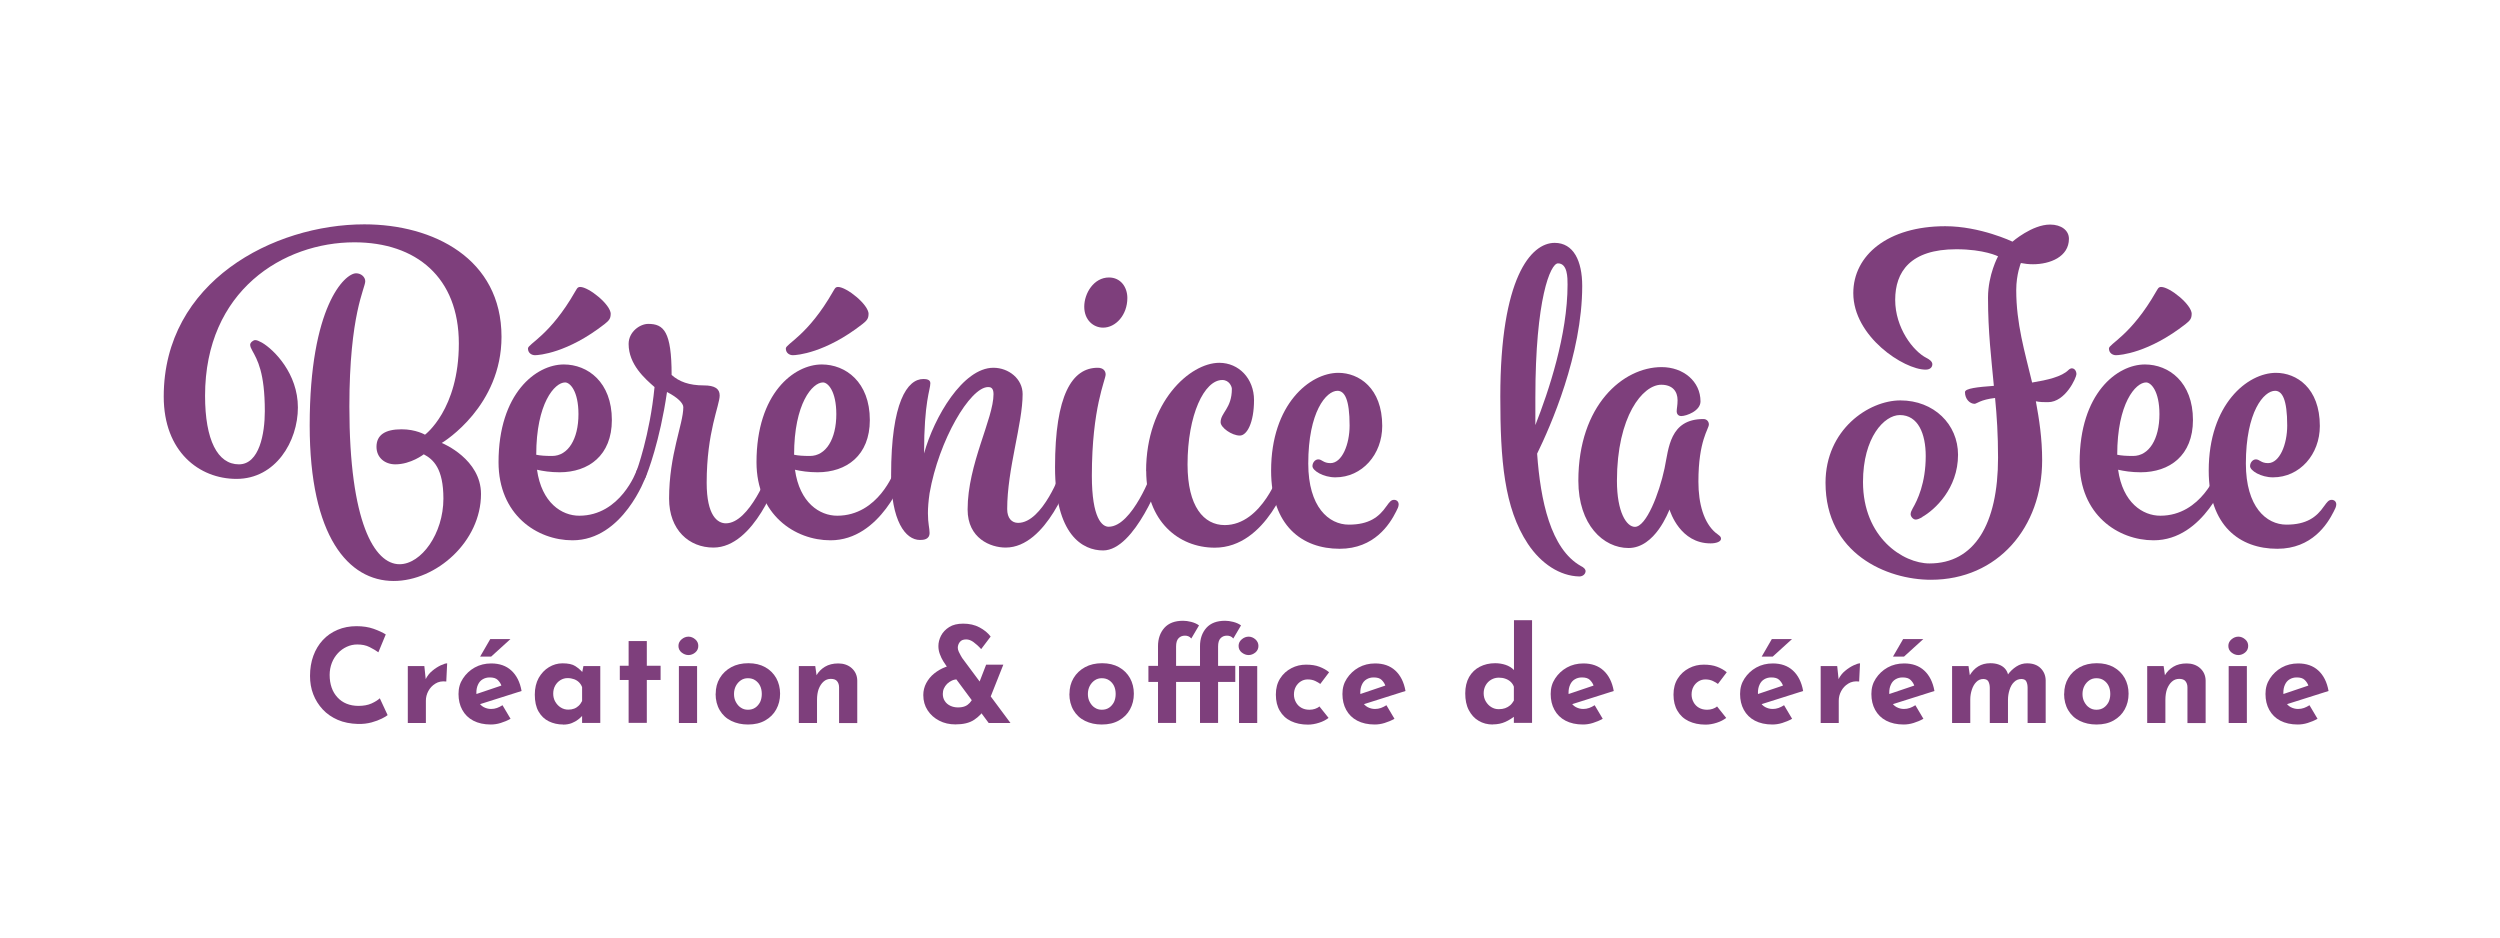 <?xml version="1.0" encoding="UTF-8"?>
<svg id="Calque_1" data-name="Calque 1" xmlns="http://www.w3.org/2000/svg" width="80mm" height="30mm" viewBox="0 0 226.77 85.04">
  <defs>
    <style>
      .cls-1 {
        fill: #7e3f7c;
      }
    </style>
  </defs>
  <g>
    <path class="cls-1" d="M21.67,42.12c1.86,0,2.35-2.81,2.35-4.82,0-3.53-.68-4.66-1.14-5.5-.11-.19-.19-.38-.19-.53,0-.19.27-.42.46-.42.15,0,.34.08.61.23,1.1.64,3.26,2.81,3.26,5.88s-2.01,6.48-5.57,6.48c-3.37,0-6.6-2.46-6.6-7.47,0-10.43,9.97-15.62,18.2-15.62,6.26,0,12.44,3.11,12.44,10.2,0,6.26-5.16,9.48-5.42,9.63.11.04,3.56,1.48,3.56,4.63,0,4.32-4.06,7.89-7.92,7.89-4.1,0-7.62-4.02-7.62-14.11,0-10.81,3.19-13.8,4.21-13.8.46,0,.83.34.83.72,0,.64-1.44,2.96-1.44,11.38,0,10.5,2.28,14.29,4.55,14.29,1.97,0,3.98-2.77,3.98-5.95,0-2.73-.91-3.56-1.78-4.02,0,0-1.17.91-2.58.91-.95,0-1.71-.61-1.71-1.59,0-1.06.76-1.59,2.28-1.59,1.29,0,2.12.49,2.12.49,0,0,3.07-2.27,3.07-8.27s-3.87-9.18-9.48-9.18c-6.41,0-13.54,4.36-13.54,13.92,0,4.02,1.14,6.22,3.07,6.22Z"/>
    <path class="cls-1" d="M45.22,41.93c0-6.26,3.41-8.87,5.92-8.87,2.16,0,4.36,1.59,4.36,5.04,0,3.22-2.12,4.74-4.74,4.74-.83,0-1.52-.11-2.05-.23.42,3,2.24,4.17,3.83,4.17,3.75,0,5.19-4.06,5.19-4.06,0,0,.15-.42.49-.42.27,0,.46.15.46.42,0,.19-.11.53-.11.53,0,0-2.05,5.76-6.64,5.76-3.22,0-6.71-2.31-6.71-7.09ZM55.39,28.51c0,.38-.15.57-.53.87-3.38,2.65-5.99,2.84-6.33,2.84-.3,0-.64-.19-.64-.61s2.01-1.18,4.28-5.16c.15-.23.19-.42.46-.42.76,0,2.77,1.59,2.77,2.46ZM48.64,41.25c.38.08.83.11,1.44.11,1.44,0,2.39-1.52,2.39-3.79,0-2.09-.76-2.88-1.21-2.88-.95,0-2.62,1.9-2.62,6.56Z"/>
    <path class="cls-1" d="M59.37,35.11c-.87-.76-2.35-2.05-2.35-3.91,0-1.1,1.02-1.82,1.78-1.82,1.4,0,2.12.68,2.12,4.63.68.61,1.59.95,2.92.95.99,0,1.44.3,1.44.91,0,.91-1.18,3.3-1.18,7.92,0,3,.99,3.68,1.74,3.68,2.16,0,3.91-4.74,3.91-4.74,0,0,.15-.42.49-.42.27,0,.46.15.46.42,0,.19-.11.53-.11.53,0,0-2.12,6.41-5.88,6.41-2.2,0-4.02-1.59-4.02-4.44,0-4.02,1.29-6.75,1.29-8.3,0-.34-.49-.87-1.48-1.37-.64,4.44-1.78,7.39-1.93,7.7,0,0-.15.42-.49.42-.26,0-.45-.15-.45-.42,0-.19.11-.53.11-.53,0,0,1.21-3.26,1.63-7.62Z"/>
    <path class="cls-1" d="M68.62,41.93c0-6.26,3.41-8.87,5.92-8.87,2.16,0,4.36,1.59,4.36,5.04,0,3.22-2.12,4.74-4.74,4.74-.83,0-1.52-.11-2.05-.23.42,3,2.24,4.17,3.83,4.17,3.75,0,5.19-4.06,5.19-4.06,0,0,.15-.42.49-.42.27,0,.46.15.46.42,0,.19-.11.53-.11.53,0,0-2.05,5.76-6.64,5.76-3.22,0-6.71-2.31-6.71-7.09ZM78.78,28.51c0,.38-.15.57-.53.87-3.38,2.65-5.99,2.84-6.33,2.84-.3,0-.64-.19-.64-.61s2.01-1.18,4.28-5.16c.15-.23.19-.42.46-.42.76,0,2.77,1.59,2.77,2.46ZM72.03,41.25c.38.08.83.11,1.44.11,1.44,0,2.39-1.52,2.39-3.79,0-2.09-.76-2.88-1.21-2.88-.95,0-2.62,1.9-2.62,6.56Z"/>
    <path class="cls-1" d="M87.77,46.22c0-4.13,2.35-8.23,2.35-10.47,0-.61-.3-.64-.49-.64-1.63,0-4.47,4.82-5.31,9.63-.11.76-.15,1.33-.15,1.82,0,.95.15,1.33.15,1.78,0,.61-.57.64-.87.64-1.33,0-2.62-1.74-2.62-5.88,0-6.64,1.48-8.72,2.92-8.72.27,0,.64.04.64.38,0,.61-.57,1.63-.57,6.37.91-3.3,3.53-7.77,6.29-7.77,1.37,0,2.65.99,2.65,2.39,0,2.69-1.4,6.79-1.4,10.43,0,.83.42,1.25.99,1.25,2.24,0,3.91-4.7,3.91-4.7,0,0,.15-.42.49-.42.27,0,.46.15.46.42,0,.19-.11.53-.11.53,0,0-2.12,6.41-5.88,6.41-1.37,0-3.45-.83-3.45-3.45Z"/>
    <path class="cls-1" d="M104.53,42.73s.15-.42.49-.42c.27,0,.46.15.46.42,0,.19-.11.53-.11.53,0,0-2.39,6.67-5.31,6.67-1.86,0-4.36-1.4-4.36-7.55,0-6.56,1.55-9.02,3.87-9.02.49,0,.72.27.72.61,0,.49-1.25,3-1.25,9.18,0,3.91.95,4.63,1.52,4.63,2.16,0,3.98-5.04,3.98-5.04ZM100.59,25.17c1.06,0,1.67.87,1.67,1.86,0,1.55-1.06,2.69-2.2,2.69-.87,0-1.71-.68-1.71-1.9s.87-2.65,2.24-2.65Z"/>
    <path class="cls-1" d="M103.96,42.73c0-6.26,3.98-9.82,6.64-9.82,1.78,0,3.15,1.44,3.15,3.38,0,2.05-.64,3.22-1.29,3.22-.72,0-1.74-.72-1.74-1.21,0-.87,1.02-1.25,1.02-3.03,0-.19-.23-.8-.87-.8-1.63,0-3.15,3.15-3.15,7.66,0,3.83,1.48,5.5,3.37,5.5,3.41,0,5.01-4.89,5.01-4.89,0,0,.15-.42.49-.42.27,0,.46.15.46.42,0,.19-.11.53-.11.53,0,0-2.01,6.41-6.75,6.41-3.3,0-6.22-2.43-6.22-6.94Z"/>
    <path class="cls-1" d="M125.77,45.91c.27-.38.42-.57.68-.57.23,0,.42.15.42.42,0,.19-.11.42-.23.64-.57,1.14-1.97,3.38-5.12,3.38-3.41,0-6.22-2.09-6.22-7.09,0-6.03,3.53-8.87,6.1-8.87,1.86,0,3.98,1.37,3.98,4.82,0,2.58-1.82,4.66-4.25,4.66-1.1,0-2.08-.61-2.08-1.02,0-.3.23-.61.53-.61.34,0,.46.34,1.1.34,1.06,0,1.74-1.71,1.74-3.41,0-2.39-.46-3.15-1.1-3.15-1.02,0-2.65,1.9-2.65,6.6,0,3.94,1.86,5.54,3.68,5.54s2.73-.68,3.41-1.67Z"/>
    <path class="cls-1" d="M143.82,51.83c0,.19-.19.46-.57.46-1.74-.04-3.45-1.14-4.66-2.96-2.16-3.26-2.5-7.62-2.5-13.35,0-10.77,2.77-13.95,4.93-13.95,1.71,0,2.5,1.63,2.5,3.91,0,6.22-2.88,12.74-4.09,15.21.3,4.21,1.21,8.65,3.98,10.2.23.11.42.27.42.49ZM139.27,38.56c1.21-3.07,2.92-8.19,2.92-12.74,0-.64,0-1.93-.87-1.93-.68,0-2.05,3.22-2.05,12.17v2.5Z"/>
    <path class="cls-1" d="M155.65,48.34c.27.23.46.3.46.53,0,.26-.42.42-.95.42-2.73,0-3.64-2.81-3.72-3.07-.08.15-1.29,3.49-3.72,3.49-2.27,0-4.55-2.09-4.55-6.1,0-6.86,4.06-10.31,7.55-10.31,1.97,0,3.53,1.29,3.53,3.11,0,.87-1.29,1.33-1.74,1.33-.34,0-.42-.27-.42-.42,0-.27.08-.53.08-1.02,0-.8-.46-1.4-1.48-1.4-1.67,0-4.02,2.84-4.02,8.72,0,2.84.87,4.17,1.63,4.17,1.02,0,2.2-3,2.69-5.31.38-1.82.46-4.47,3.53-4.47.3,0,.49.23.49.49,0,.42-.95,1.44-.95,5.19,0,2.01.49,3.75,1.59,4.66Z"/>
    <path class="cls-1" d="M174.38,46.9c-.26.15-.46.23-.61.23-.23,0-.46-.27-.46-.49,0-.15.08-.34.19-.53.42-.72,1.18-2.27,1.18-4.74,0-2.01-.68-3.72-2.35-3.72-1.4,0-3.34,2.01-3.34,6.07,0,5.04,3.64,7.39,6.03,7.39,4.06,0,6.22-3.53,6.22-9.59,0-2.09-.11-3.79-.27-5.42-1.33.15-1.67.53-1.86.53-.42,0-.87-.42-.87-1.06,0-.34,1.14-.46,2.62-.57-.23-2.5-.53-4.85-.53-8,0-2.09.91-3.75.91-3.75,0,0-1.25-.64-3.79-.64-4.17,0-5.54,2.05-5.54,4.59s1.63,4.66,2.84,5.27c.3.15.53.34.53.57,0,.26-.19.49-.61.49-1.97,0-6.56-3-6.56-6.94,0-3.45,3.15-6.07,8.34-6.07,3.18,0,6.1,1.4,6.1,1.4,0,0,1.78-1.55,3.41-1.55,1.02,0,1.71.53,1.71,1.29,0,1.63-1.71,2.31-3.26,2.31-.38,0-.76-.04-1.1-.11,0,0-.42,1.02-.42,2.46,0,3.03.76,5.54,1.44,8.38,1.4-.23,2.69-.53,3.3-1.14.11-.11.23-.15.3-.15.27,0,.42.27.42.53,0,.3-.99,2.54-2.58,2.54-.38,0-.72,0-1.1-.08.3,1.63.57,3.34.57,5.35,0,6.07-4.02,10.84-10.09,10.84-3.98,0-9.56-2.35-9.56-8.8,0-4.82,3.91-7.47,6.79-7.47,3.03,0,5.23,2.16,5.23,4.93,0,3.07-2.12,5.01-3.26,5.65Z"/>
    <path class="cls-1" d="M188.64,41.93c0-6.26,3.41-8.87,5.92-8.87,2.16,0,4.36,1.59,4.36,5.04,0,3.22-2.12,4.74-4.74,4.74-.83,0-1.52-.11-2.05-.23.42,3,2.24,4.17,3.83,4.17,3.75,0,5.19-4.06,5.19-4.06,0,0,.15-.42.49-.42.27,0,.46.15.46.42,0,.19-.11.53-.11.53,0,0-2.05,5.76-6.64,5.76-3.22,0-6.71-2.31-6.71-7.09ZM198.8,28.51c0,.38-.15.57-.53.87-3.38,2.65-5.99,2.84-6.33,2.84-.3,0-.64-.19-.64-.61s2.01-1.18,4.28-5.16c.15-.23.19-.42.46-.42.76,0,2.77,1.59,2.77,2.46ZM192.05,41.25c.38.08.83.11,1.44.11,1.44,0,2.39-1.52,2.39-3.79,0-2.09-.76-2.88-1.21-2.88-.95,0-2.62,1.9-2.62,6.56Z"/>
    <path class="cls-1" d="M210.82,45.91c.27-.38.42-.57.68-.57.23,0,.42.15.42.42,0,.19-.11.42-.23.64-.57,1.14-1.97,3.38-5.12,3.38-3.41,0-6.22-2.09-6.22-7.09,0-6.03,3.53-8.87,6.1-8.87,1.86,0,3.98,1.37,3.98,4.82,0,2.58-1.82,4.66-4.25,4.66-1.1,0-2.08-.61-2.08-1.02,0-.3.23-.61.53-.61.34,0,.46.34,1.1.34,1.06,0,1.74-1.71,1.74-3.41,0-2.39-.46-3.15-1.1-3.15-1.02,0-2.65,1.9-2.65,6.6,0,3.94,1.86,5.54,3.68,5.54s2.73-.68,3.41-1.67Z"/>
  </g>
  <g>
    <path class="cls-1" d="M35.17,64.86c-.09.08-.27.19-.53.32-.26.13-.57.25-.94.35-.37.1-.78.15-1.23.14-.68-.02-1.3-.14-1.83-.37s-1-.55-1.37-.95c-.37-.4-.66-.86-.86-1.38-.2-.52-.29-1.07-.29-1.66,0-.66.1-1.27.3-1.82.2-.55.49-1.03.86-1.43.37-.4.82-.71,1.34-.93.52-.22,1.09-.33,1.72-.33.58,0,1.1.08,1.55.24.45.16.81.33,1.1.51l-.67,1.62c-.2-.15-.46-.3-.79-.47s-.7-.24-1.13-.24c-.33,0-.65.07-.95.21-.3.14-.57.33-.8.58-.23.25-.42.54-.55.88s-.2.7-.2,1.09c0,.42.06.8.18,1.15s.3.64.53.89c.23.25.5.44.82.57.32.13.68.2,1.08.2.46,0,.86-.07,1.19-.22.33-.15.58-.31.75-.47l.71,1.53Z"/>
    <path class="cls-1" d="M38.49,60.42l.15,1.42-.04-.21c.15-.31.35-.57.61-.78.26-.22.52-.38.77-.5s.45-.18.58-.18l-.08,1.65c-.39-.05-.72.02-.99.19-.28.17-.49.4-.64.68s-.22.57-.22.87v2.02h-1.64v-5.16h1.49Z"/>
    <path class="cls-1" d="M44.53,65.72c-.63,0-1.16-.12-1.6-.35s-.77-.56-1-.98c-.23-.42-.34-.9-.34-1.44s.13-.99.4-1.4.62-.75,1.07-1c.45-.25.95-.37,1.5-.37.74,0,1.35.21,1.82.64s.79,1.05.93,1.86l-4.01,1.27-.37-.9,2.9-.98-.34.15c-.06-.2-.18-.38-.34-.54s-.4-.23-.73-.23c-.24,0-.46.06-.64.17-.19.11-.33.28-.42.48-.1.21-.15.45-.15.74,0,.32.06.59.18.81s.28.38.48.49c.21.11.43.17.68.17.18,0,.36-.03.53-.09s.34-.15.5-.25l.73,1.23c-.28.16-.57.28-.89.38s-.62.14-.9.14ZM46.3,57.97l-1.75,1.59h-1l.92-1.59h1.83Z"/>
    <path class="cls-1" d="M51.08,65.72c-.48,0-.91-.1-1.3-.29s-.7-.49-.93-.89c-.23-.4-.34-.91-.34-1.53,0-.58.12-1.09.35-1.51.24-.42.55-.75.93-.98s.79-.35,1.23-.35c.51,0,.9.08,1.16.25.26.17.48.36.66.56l-.07.2.15-.76h1.53v5.16h-1.65v-1.12l.13.35s-.06.05-.14.14c-.08.09-.19.2-.35.32s-.34.23-.57.32c-.22.09-.49.14-.8.14ZM51.55,64.37c.2,0,.37-.03.53-.09s.29-.15.41-.26c.12-.11.22-.26.31-.43v-1.26c-.06-.17-.16-.32-.28-.44s-.28-.22-.45-.28-.37-.1-.58-.1c-.24,0-.45.06-.65.18-.2.12-.36.29-.48.5s-.18.46-.18.73.06.52.19.74.29.39.5.52c.21.13.43.19.68.19Z"/>
    <path class="cls-1" d="M57.02,58.15h1.65v2.24h1.25v1.29h-1.25v3.89h-1.65v-3.89h-.8v-1.29h.8v-2.24Z"/>
    <path class="cls-1" d="M61.54,58.59c0-.24.1-.44.29-.6.19-.16.4-.24.62-.24s.42.08.61.24c.19.16.28.36.28.6s-.09.44-.28.6c-.18.15-.39.23-.61.23s-.43-.08-.62-.23c-.19-.15-.29-.35-.29-.6ZM61.58,60.42h1.65v5.16h-1.65v-5.16Z"/>
    <path class="cls-1" d="M64.92,62.93c0-.53.12-1,.37-1.42s.6-.75,1.04-.99.96-.36,1.55-.36,1.1.12,1.53.36.76.57,1,.99c.23.42.35.89.35,1.42s-.12,1-.35,1.42c-.23.42-.56.75-1,1s-.95.37-1.56.37c-.57,0-1.07-.11-1.52-.33s-.79-.54-1.04-.96-.38-.92-.38-1.5ZM66.58,62.95c0,.27.05.51.17.73s.26.39.45.51c.19.13.4.19.64.19.26,0,.48-.06.67-.19.19-.13.33-.3.44-.51.1-.22.15-.46.15-.73s-.05-.52-.15-.73c-.1-.21-.25-.38-.44-.51-.19-.13-.41-.19-.67-.19-.24,0-.45.06-.64.19-.19.13-.34.3-.45.51s-.17.46-.17.73Z"/>
    <path class="cls-1" d="M73.95,60.42l.13.92-.02-.08c.18-.32.44-.58.77-.78.33-.2.74-.3,1.21-.3s.9.14,1.22.43.49.66.5,1.12v3.86h-1.65v-3.25c0-.23-.07-.41-.18-.55-.11-.14-.3-.21-.57-.21-.25,0-.47.08-.66.25-.19.17-.33.39-.44.67-.1.28-.15.61-.15.98v2.1h-1.65v-5.16h1.5Z"/>
    <path class="cls-1" d="M86.88,61.62c-.19,0-.37.04-.53.11s-.31.18-.44.3c-.13.13-.22.27-.29.42-.07.16-.1.32-.1.5,0,.24.06.46.18.64.12.19.29.33.5.43.21.1.44.15.7.15s.47-.04.64-.11c.17-.07.31-.18.42-.3.11-.13.21-.26.28-.41l1.1.91c-.21.4-.54.74-.97,1.03s-1,.42-1.71.42c-.54,0-1.03-.11-1.47-.34s-.79-.54-1.05-.94c-.26-.4-.39-.86-.39-1.38,0-.39.09-.75.27-1.09.18-.33.41-.62.71-.86.3-.24.63-.44,1-.58.37-.15.75-.22,1.13-.23v1.33ZM91.66,65.58h-1.98l-3.82-5.15c-.08-.11-.18-.26-.3-.45-.12-.19-.22-.41-.31-.65-.09-.24-.13-.48-.13-.73,0-.31.08-.63.24-.94.16-.31.41-.57.74-.78.33-.21.76-.31,1.27-.31.56,0,1.05.11,1.48.34s.76.5,1.01.83l-.86,1.14c-.24-.27-.48-.48-.7-.64-.22-.16-.44-.24-.66-.24-.27,0-.46.08-.58.24s-.18.33-.18.52c0,.11.03.23.09.36.06.13.12.25.18.35.06.11.11.18.13.22l4.37,5.88ZM89.45,60.29h1.56l-1.46,3.68-1.24-.73,1.14-2.95Z"/>
    <path class="cls-1" d="M97.01,62.93c0-.53.12-1,.37-1.42s.6-.75,1.04-.99.96-.36,1.55-.36,1.1.12,1.53.36.76.57,1,.99c.23.42.35.89.35,1.42s-.12,1-.35,1.42c-.23.42-.56.75-1,1s-.95.37-1.56.37c-.57,0-1.07-.11-1.52-.33s-.79-.54-1.04-.96-.38-.92-.38-1.5ZM98.68,62.95c0,.27.05.51.17.73s.26.39.45.51c.19.13.4.19.64.19.26,0,.48-.06.67-.19.19-.13.33-.3.44-.51.1-.22.15-.46.15-.73s-.05-.52-.15-.73c-.1-.21-.25-.38-.44-.51-.19-.13-.41-.19-.67-.19-.24,0-.45.06-.64.19-.19.13-.34.3-.45.51s-.17.46-.17.73Z"/>
    <path class="cls-1" d="M105.04,65.58v-3.72h-.87v-1.46h.87v-1.79c0-.68.2-1.23.58-1.66.39-.43.95-.64,1.69-.64.22,0,.47.03.74.1s.51.17.71.32l-.7,1.19c-.08-.1-.17-.17-.28-.21-.11-.04-.21-.05-.3-.05-.24,0-.43.08-.58.24s-.22.41-.22.75v1.75h1.56v1.46h-1.56v3.72h-1.65ZM108.85,65.58v-3.72h-.87v-1.46h.87v-1.79c0-.68.2-1.23.58-1.66.39-.43.95-.64,1.69-.64.22,0,.47.03.74.1s.51.17.71.32l-.7,1.19c-.08-.1-.17-.17-.28-.21-.11-.04-.21-.05-.3-.05-.24,0-.43.08-.58.24-.15.16-.22.41-.22.75v1.75h1.56v1.46h-1.56v3.72h-1.65ZM112.35,58.59c0-.24.1-.44.29-.6s.4-.24.62-.24.42.08.61.24c.18.16.28.36.28.6s-.09.44-.28.6c-.19.15-.39.23-.61.23s-.43-.08-.62-.23-.29-.35-.29-.6ZM112.39,60.42h1.65v5.16h-1.65v-5.16Z"/>
    <path class="cls-1" d="M120.51,65.12c-.23.18-.51.33-.86.44-.34.11-.68.17-1.01.17-.59,0-1.1-.11-1.54-.32s-.78-.53-1.01-.93c-.24-.4-.36-.89-.36-1.47s.13-1.06.39-1.47.6-.71,1.02-.93.86-.32,1.33-.32.87.06,1.21.19.63.29.88.5l-.8,1.06c-.11-.09-.26-.17-.46-.27-.19-.09-.42-.14-.68-.14-.23,0-.44.06-.63.18-.19.12-.34.28-.45.48s-.17.44-.17.71c0,.25.06.48.18.7s.28.38.49.5c.21.12.45.18.74.18.18,0,.35-.03.5-.08s.29-.12.4-.22l.83,1.04Z"/>
    <path class="cls-1" d="M124.71,65.72c-.63,0-1.16-.12-1.6-.35s-.77-.56-1-.98c-.23-.42-.34-.9-.34-1.44s.13-.99.4-1.4.62-.75,1.07-1c.45-.25.95-.37,1.5-.37.74,0,1.35.21,1.82.64s.79,1.05.93,1.86l-4.01,1.27-.37-.9,2.9-.98-.34.15c-.06-.2-.18-.38-.34-.54s-.4-.23-.73-.23c-.24,0-.46.06-.64.17-.19.11-.33.28-.42.48-.1.21-.15.45-.15.74,0,.32.06.59.18.81s.28.38.48.49c.21.11.43.17.68.17.18,0,.36-.03.53-.09s.34-.15.5-.25l.73,1.23c-.28.16-.57.28-.89.38s-.62.14-.9.14Z"/>
    <path class="cls-1" d="M135.41,65.72c-.48,0-.91-.11-1.29-.34-.38-.22-.67-.55-.89-.97-.22-.42-.32-.93-.32-1.51s.12-1.08.35-1.49c.24-.41.56-.72.97-.93.41-.21.87-.32,1.39-.32.33,0,.65.05.95.15s.56.26.76.47v.52-5.04h1.64v9.31h-1.65v-1l.13.35c-.27.22-.57.41-.9.56s-.71.23-1.14.23ZM135.95,64.33c.22,0,.41-.03.58-.09.17-.06.32-.15.45-.26.13-.11.24-.26.34-.43v-1.26c-.06-.17-.16-.32-.29-.44-.13-.12-.29-.22-.47-.28-.18-.07-.39-.1-.61-.1-.24,0-.47.06-.68.18-.21.12-.38.29-.5.5s-.19.46-.19.73.06.52.19.74c.13.22.29.39.5.52.21.13.43.19.68.19Z"/>
    <path class="cls-1" d="M143.6,65.72c-.63,0-1.16-.12-1.6-.35s-.77-.56-1-.98c-.23-.42-.34-.9-.34-1.44s.13-.99.4-1.4.62-.75,1.07-1c.45-.25.95-.37,1.5-.37.74,0,1.35.21,1.82.64s.79,1.05.93,1.86l-4.01,1.27-.37-.9,2.9-.98-.34.15c-.06-.2-.18-.38-.34-.54s-.4-.23-.73-.23c-.24,0-.46.06-.64.17-.19.11-.33.28-.42.48-.1.21-.15.45-.15.74,0,.32.06.59.18.81s.28.38.48.49c.21.11.43.17.68.17.18,0,.36-.03.53-.09s.34-.15.5-.25l.73,1.23c-.28.16-.57.28-.89.38s-.62.14-.9.14Z"/>
    <path class="cls-1" d="M156.58,65.12c-.23.18-.51.33-.86.44-.34.11-.68.17-1.01.17-.59,0-1.1-.11-1.54-.32s-.78-.53-1.01-.93c-.24-.4-.36-.89-.36-1.47s.13-1.06.39-1.47.6-.71,1.02-.93.86-.32,1.33-.32.87.06,1.21.19.63.29.88.5l-.8,1.06c-.11-.09-.26-.17-.46-.27-.19-.09-.42-.14-.68-.14-.23,0-.44.06-.63.18-.19.12-.34.28-.45.48s-.17.44-.17.71c0,.25.06.48.18.7s.28.38.49.5c.21.12.45.18.74.18.18,0,.35-.03.5-.08s.29-.12.4-.22l.83,1.04Z"/>
    <path class="cls-1" d="M160.78,65.72c-.63,0-1.16-.12-1.6-.35s-.77-.56-1-.98c-.23-.42-.34-.9-.34-1.44s.13-.99.4-1.4.62-.75,1.07-1c.45-.25.95-.37,1.5-.37.74,0,1.35.21,1.82.64s.79,1.05.93,1.86l-4.01,1.27-.37-.9,2.9-.98-.34.15c-.06-.2-.18-.38-.34-.54s-.4-.23-.73-.23c-.24,0-.46.06-.64.17-.19.11-.33.28-.42.48-.1.21-.15.45-.15.74,0,.32.06.59.18.81s.28.38.48.49c.21.11.43.17.68.17.18,0,.36-.03.53-.09s.34-.15.5-.25l.73,1.23c-.28.16-.57.28-.89.38s-.62.14-.9.14ZM162.55,57.97l-1.75,1.59h-1l.92-1.59h1.83Z"/>
    <path class="cls-1" d="M166.65,60.42l.15,1.42-.04-.21c.15-.31.35-.57.61-.78.26-.22.52-.38.77-.5s.45-.18.58-.18l-.08,1.65c-.39-.05-.72.02-.99.19-.28.17-.49.4-.64.68s-.22.57-.22.87v2.02h-1.64v-5.16h1.49Z"/>
    <path class="cls-1" d="M172.69,65.72c-.63,0-1.16-.12-1.6-.35s-.77-.56-1-.98c-.23-.42-.34-.9-.34-1.44s.13-.99.4-1.4.62-.75,1.07-1c.45-.25.95-.37,1.5-.37.74,0,1.35.21,1.82.64s.79,1.05.93,1.86l-4.01,1.27-.37-.9,2.9-.98-.34.15c-.06-.2-.18-.38-.34-.54s-.4-.23-.73-.23c-.24,0-.46.06-.64.17-.19.11-.33.28-.42.48-.1.21-.15.45-.15.74,0,.32.06.59.18.81s.28.38.48.49c.21.11.43.17.68.17.18,0,.36-.03.53-.09s.34-.15.5-.25l.73,1.23c-.28.16-.57.28-.89.38s-.62.14-.9.14ZM174.46,57.97l-1.75,1.59h-1l.92-1.59h1.83Z"/>
    <path class="cls-1" d="M178.56,60.42l.13.91-.02-.07c.21-.35.46-.62.77-.81s.68-.29,1.11-.29c.28,0,.53.04.75.12.22.08.4.19.55.35s.25.35.31.6h-.06c.22-.31.49-.57.8-.77s.63-.29.97-.29c.51,0,.92.14,1.22.43.3.29.46.66.47,1.11v3.87h-1.64v-3.19c0-.23-.04-.42-.11-.56-.06-.15-.21-.23-.44-.24-.27,0-.49.09-.68.28-.19.18-.32.42-.41.71-.09.29-.14.58-.14.89v2.11h-1.65v-3.19c0-.23-.05-.42-.12-.56-.07-.15-.23-.23-.45-.24-.26,0-.48.09-.66.28-.18.18-.31.42-.4.7-.09.28-.14.57-.14.87v2.14h-1.65v-5.16h1.5Z"/>
    <path class="cls-1" d="M187.24,62.93c0-.53.12-1,.37-1.42s.6-.75,1.04-.99.96-.36,1.55-.36,1.1.12,1.53.36.76.57,1,.99c.23.42.35.89.35,1.42s-.12,1-.35,1.42c-.23.42-.56.75-1,1s-.95.37-1.56.37c-.57,0-1.07-.11-1.52-.33s-.79-.54-1.04-.96-.38-.92-.38-1.5ZM188.9,62.95c0,.27.05.51.17.73s.26.39.45.51c.19.13.4.19.64.19.26,0,.48-.06.67-.19.19-.13.33-.3.44-.51.1-.22.15-.46.15-.73s-.05-.52-.15-.73c-.1-.21-.25-.38-.44-.51-.19-.13-.41-.19-.67-.19-.24,0-.45.06-.64.19-.19.13-.34.3-.45.51s-.17.46-.17.73Z"/>
    <path class="cls-1" d="M196.26,60.42l.13.92-.02-.08c.18-.32.44-.58.77-.78.33-.2.74-.3,1.21-.3s.9.14,1.22.43.49.66.5,1.12v3.86h-1.65v-3.25c0-.23-.07-.41-.18-.55-.11-.14-.3-.21-.57-.21-.25,0-.47.08-.66.25-.19.17-.33.39-.44.67-.1.28-.15.61-.15.98v2.1h-1.65v-5.16h1.5Z"/>
    <path class="cls-1" d="M202.13,58.59c0-.24.1-.44.29-.6.19-.16.4-.24.62-.24s.42.08.61.24c.19.16.28.36.28.6s-.09.44-.28.6c-.18.15-.39.23-.61.23s-.43-.08-.62-.23c-.19-.15-.29-.35-.29-.6ZM202.16,60.42h1.65v5.16h-1.65v-5.16Z"/>
    <path class="cls-1" d="M208.44,65.72c-.63,0-1.16-.12-1.6-.35s-.77-.56-1-.98c-.23-.42-.34-.9-.34-1.44s.13-.99.4-1.4.62-.75,1.07-1c.45-.25.95-.37,1.5-.37.74,0,1.35.21,1.82.64s.79,1.05.93,1.86l-4.01,1.27-.37-.9,2.9-.98-.34.15c-.06-.2-.18-.38-.34-.54s-.4-.23-.73-.23c-.24,0-.46.06-.64.17-.19.11-.33.28-.42.48-.1.21-.15.45-.15.74,0,.32.06.59.18.81s.28.38.48.49c.21.11.43.17.68.17.18,0,.36-.03.53-.09s.34-.15.5-.25l.73,1.23c-.28.16-.57.28-.89.38s-.62.14-.9.14Z"/>
  </g>
</svg>